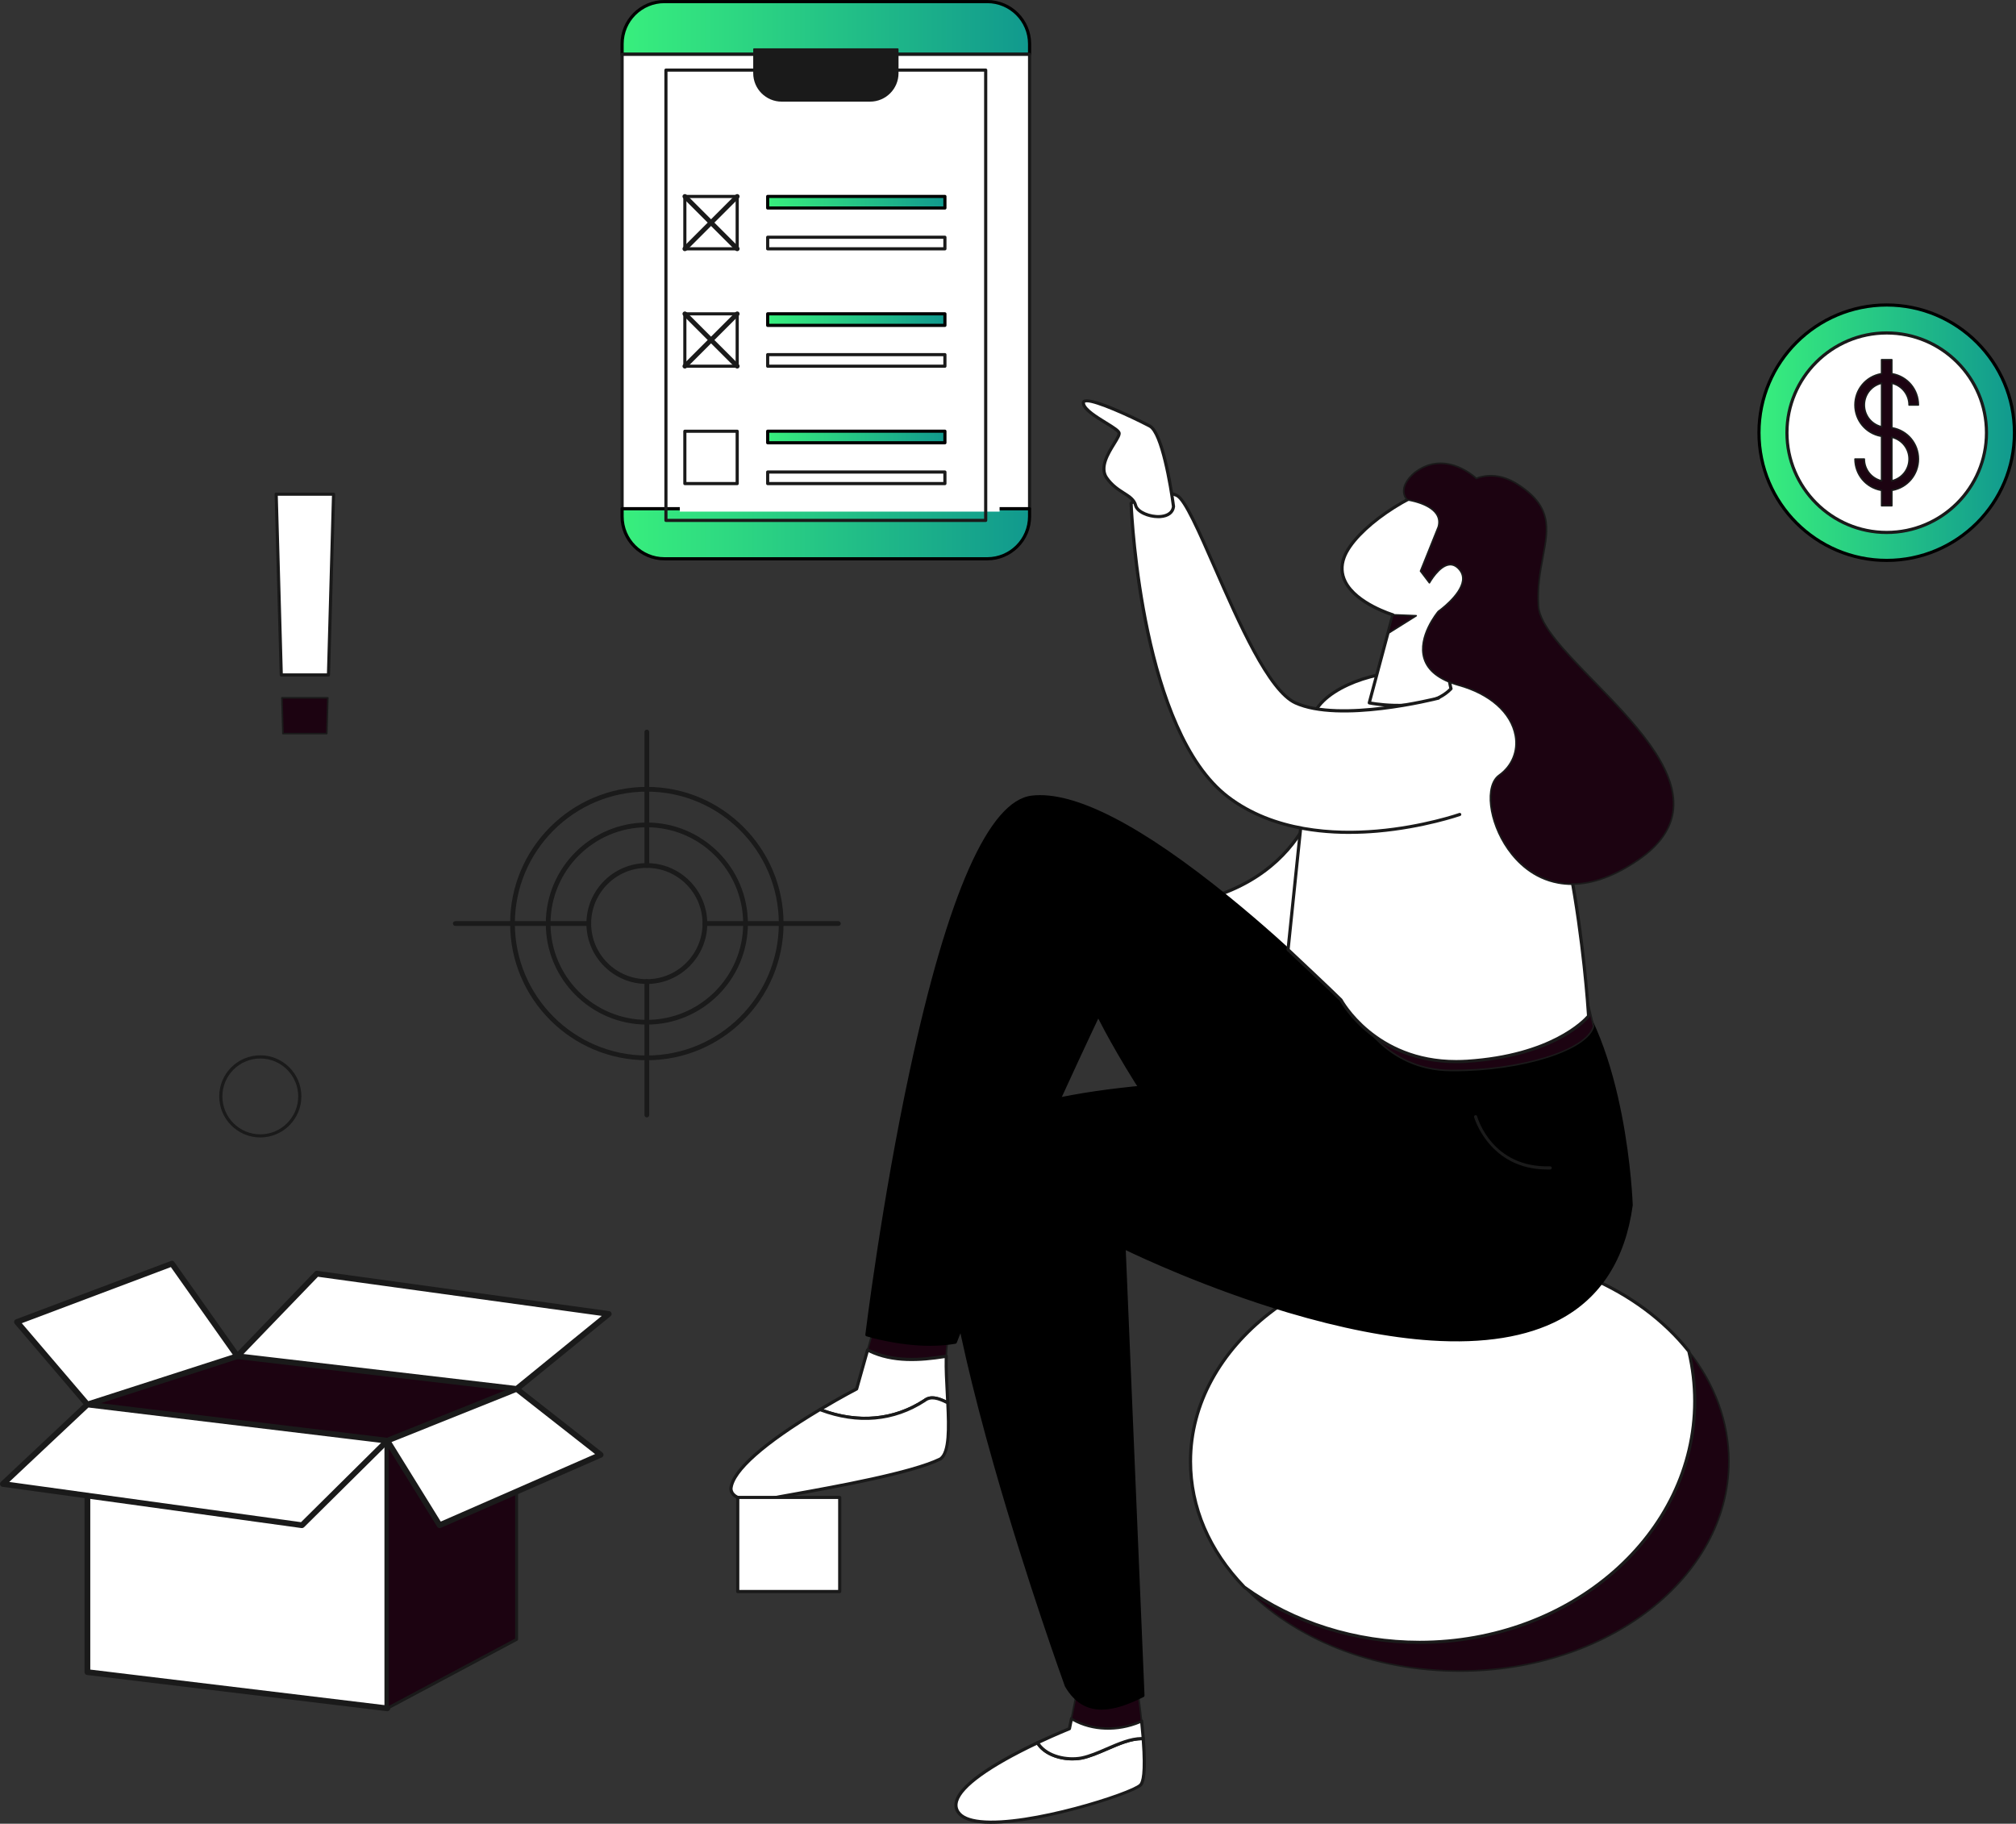 <?xml version="1.0" encoding="UTF-8"?>
<svg xmlns="http://www.w3.org/2000/svg" xmlns:xlink="http://www.w3.org/1999/xlink" id="Layer_2" viewBox="0 0 644 582.61">
  <rect x="0" y="0" width="644" height="582.61" fill="#333333" stroke="none"/>
  <defs>
    <style>.cls-1{fill:#fff;}.cls-2{fill:#1c0311;}.cls-3{fill:#1a1a1a;}.cls-4{fill:url(#New_Gradient_Swatch_2);}.cls-5{fill:url(#New_Gradient_Swatch_2-6);}.cls-6{fill:url(#New_Gradient_Swatch_2-5);}.cls-7{fill:url(#New_Gradient_Swatch_2-2);}.cls-8{fill:url(#New_Gradient_Swatch_2-4);}.cls-9{fill:url(#New_Gradient_Swatch_2-3);}</style>
    <linearGradient id="New_Gradient_Swatch_2" x1="561.9" y1="138.24" x2="643.5" y2="138.24" gradientUnits="userSpaceOnUse">
      <stop offset="0" stop-color="#38ef7d"></stop>
      <stop offset="1" stop-color="#11998e"></stop>
    </linearGradient>
    <linearGradient id="New_Gradient_Swatch_2-2" x1="198.72" y1="8.93" x2="328.89" y2="8.93" xlink:href="#New_Gradient_Swatch_2"></linearGradient>
    <linearGradient id="New_Gradient_Swatch_2-3" x1="198.72" y1="170.51" x2="328.89" y2="170.51" xlink:href="#New_Gradient_Swatch_2"></linearGradient>
    <linearGradient id="New_Gradient_Swatch_2-4" x1="245.23" y1="64.6" x2="301.85" y2="64.6" xlink:href="#New_Gradient_Swatch_2"></linearGradient>
    <linearGradient id="New_Gradient_Swatch_2-5" x1="245.23" y1="102.1" x2="301.85" y2="102.1" xlink:href="#New_Gradient_Swatch_2"></linearGradient>
    <linearGradient id="New_Gradient_Swatch_2-6" x1="245.23" y1="139.6" x2="301.85" y2="139.6" xlink:href="#New_Gradient_Swatch_2"></linearGradient>
  </defs>
  <g id="Layer_1-2">
    <g>
      <g>
        <ellipse class="cls-4" cx="602.7" cy="138.24" rx="40.8" ry="40.79"></ellipse>
        <path d="M602.7,179.53c-22.78,0-41.31-18.53-41.31-41.3s18.53-41.3,41.31-41.3,41.31,18.53,41.31,41.3-18.53,41.3-41.31,41.3Zm0-81.59c-22.22,0-40.3,18.07-40.3,40.29s18.08,40.29,40.3,40.29,40.3-18.07,40.3-40.29-18.08-40.29-40.3-40.29Z"></path>
      </g>
      <g>
        <ellipse class="cls-1" cx="602.7" cy="138.24" rx="31.87" ry="31.86"></ellipse>
        <path class="cls-3" d="M602.7,170.6c-17.85,0-32.37-14.52-32.37-32.37s14.52-32.37,32.37-32.37,32.37,14.52,32.37,32.37-14.52,32.37-32.37,32.37Zm0-63.73c-17.29,0-31.37,14.07-31.37,31.36s14.07,31.36,31.37,31.36,31.37-14.07,31.37-31.36-14.07-31.36-31.37-31.36Z"></path>
      </g>
      <g>
        <path class="cls-1" d="M422.91,243.51s-.42,32.4-36.14,43.2c-5.82,18.28,29.08,29.9,29.08,29.9l22.43-14.12-15.37-58.98Z"></path>
        <path class="cls-3" d="M415.85,317.11c-.05,0-.11,0-.16-.03-.09-.03-8.88-2.99-16.84-8.15-10.67-6.93-15.02-14.67-12.56-22.38,.05-.16,.18-.28,.33-.33,18.26-5.52,27.01-16.83,31.14-25.34,4.48-9.25,4.64-17.3,4.64-17.38,0-.25,.19-.46,.44-.49,.25-.03,.48,.13,.55,.37l15.37,58.98c.06,.21-.03,.44-.22,.55l-22.43,14.12c-.08,.05-.17,.08-.27,.08Zm-28.68-30c-4.97,16.7,25.67,27.91,28.61,28.95l21.92-13.8-14.55-55.81c-.42,3.23-1.54,8.79-4.46,14.83-4.19,8.67-13.06,20.17-31.52,25.83Z"></path>
      </g>
      <g>
        <path class="cls-2" d="M302.28,433.26c.1-3.03,.45-5.6,1.26-7.28-11.35-3.88-24.37-1.94-24.37-1.94l-2.03,7.21c7.63,3.95,16.7,3.37,25.14,2.01Z"></path>
        <path class="cls-3" d="M291.22,434.54c-4.86,0-9.75-.77-14.2-3.07-.11-.06-.16-.18-.13-.29l2.03-7.21c.03-.1,.11-.17,.21-.18,.13-.02,13.21-1.9,24.49,1.95,.07,.02,.12,.07,.15,.14,.03,.07,.03,.14,0,.21-.72,1.49-1.12,3.84-1.23,7.18,0,.12-.09,.22-.21,.24-3.54,.57-7.31,1.03-11.1,1.03Zm-13.78-3.42c7.68,3.89,16.72,3.18,24.6,1.92,.12-3.12,.5-5.39,1.16-6.91-10.43-3.47-22.31-2.06-23.83-1.86l-1.93,6.85Zm24.84,2.14h0Z"></path>
      </g>
      <g>
        <path class="cls-1" d="M302.28,433.26c-8.44,1.36-17.51,1.94-25.14-2.01l-3.51,12.45s-5.13,2.66-11.72,6.6c10.91,4.15,22.65,4.11,33.4-2.88,2.1-1.68,4.8-.64,7.45,.73-.26-5.14-.63-10.51-.49-14.9Z"></path>
        <path class="cls-3" d="M276.39,453.62c-4.76,0-9.67-.95-14.65-2.84-.18-.07-.31-.23-.32-.43-.02-.19,.08-.38,.24-.48,5.82-3.48,10.55-5.99,11.55-6.52l3.45-12.24c.04-.15,.15-.27,.28-.33,.14-.06,.3-.06,.43,.01,7.72,4,16.89,3.24,24.83,1.96,.15-.02,.3,.02,.41,.12s.18,.24,.17,.39c-.12,3.56,.11,7.86,.34,12.02,.05,.95,.1,1.89,.15,2.83,0,.18-.08,.35-.23,.45-.15,.1-.34,.11-.5,.02-2.88-1.48-5.15-2.18-6.9-.78-5.93,3.86-12.43,5.8-19.25,5.8Zm-13.31-3.42c11.45,4.07,22.48,2.97,31.96-3.19,2.05-1.64,4.63-.91,7.18,.31-.03-.65-.07-1.31-.1-1.96-.21-3.95-.43-8.02-.35-11.5-7.78,1.21-16.64,1.85-24.3-1.88l-3.34,11.86c-.04,.13-.13,.25-.25,.31-.05,.03-4.72,2.45-10.78,6.05Z"></path>
      </g>
      <g>
        <path class="cls-1" d="M295.32,447.43c-10.75,6.99-22.5,7.03-33.4,2.88-11.65,6.97-27.88,17.95-28.42,25.33,.26,4.07,8.33,4.21,12.74,3.1,4.41-1.11,42.46-6.87,54.17-12.64,2.88-2,2.77-9.67,2.36-17.93-2.65-1.37-5.35-2.4-7.45-.73Z"></path>
        <path class="cls-3" d="M241.09,479.82c-2.5,0-5.04-.42-6.6-1.55-.93-.68-1.44-1.56-1.51-2.61,0-.02,0-.05,0-.07,.55-7.41,15.89-18.08,28.66-25.72,.13-.08,.29-.09,.44-.04,11.79,4.49,23.18,3.52,32.93-2.81,2.3-1.82,5.19-.74,7.97,.69,.16,.08,.26,.24,.27,.42,.42,8.44,.54,16.2-2.58,18.37-.02,.01-.04,.03-.07,.04-9.13,4.49-33.65,8.9-46.82,11.27-3.76,.68-6.47,1.16-7.45,1.41-1.42,.36-3.33,.61-5.26,.61Zm-7.09-4.19c.06,.73,.41,1.33,1.09,1.82,2.23,1.63,7.46,1.68,11.02,.78,1.02-.26,3.74-.75,7.52-1.42,13.11-2.36,37.49-6.74,46.52-11.17,2.63-1.89,2.51-9.48,2.13-17.18-2.76-1.39-4.95-2.01-6.64-.65-.01,.01-.03,.02-.04,.03-9.98,6.48-21.6,7.52-33.63,3.01-17.6,10.55-27.53,19.34-27.97,24.77Zm61.32-28.2h0Z"></path>
      </g>
      <g>
        <path d="M507.48,373.68c-1.99,44.84-67.05,46.7-99.77,23.35-32.72-23.35-56.89-72.78-56.89-72.78,0,0-27.93,58.47-45.67,104.52-13.22,2.36-28.22-2.36-28.22-2.36,0,0,20.34-167.98,52.74-171.75,32.4-3.77,101.71,67.79,101.71,67.79l66.3-4.82,9.79,56.04Z"></path>
        <path d="M297.2,429.93c-10.62,0-20.3-3-20.42-3.04-.23-.07-.38-.3-.35-.54,.05-.42,5.19-42.5,14.23-84.51,12.17-56.59,25.28-86.09,38.95-87.68,13.58-1.57,34.9,9.39,63.38,32.59,20.06,16.34,36.76,33.31,38.59,35.18l66.07-4.8c.28-.02,.52,.19,.54,.47,.02,.28-.19,.52-.47,.54l-66.3,4.82c-.15,.01-.29-.04-.4-.15-.69-.71-69.52-71.33-101.29-67.64-30.85,3.59-51.07,161.5-52.24,170.88,2.45,.71,15.61,4.27,27.3,2.27,17.55-45.5,45.3-103.7,45.58-104.29,.08-.17,.26-.29,.45-.29h0c.19,0,.37,.11,.45,.28,.24,.49,24.49,49.58,56.73,72.59,21.44,15.3,56.39,19.22,77.93,8.73,13.13-6.4,20.41-17.36,21.05-31.7,.01-.28,.25-.49,.53-.48,.28,.01,.49,.25,.48,.53-.66,14.73-8.13,25.99-21.62,32.56-10.8,5.26-24.99,7.19-39.94,5.43-14.71-1.73-28.56-6.79-39.01-14.25-29.98-21.4-53.06-65.13-56.58-72.04-3.65,7.68-28.89,61.2-45.21,103.55-.06,.16-.21,.28-.38,.32-2.65,.47-5.37,.66-8.04,.66Z"></path>
      </g>
      <g>
        <path class="cls-2" d="M552.28,466.86c0,36.99-38.5,66.97-86,66.97-28.15,0-53.14-10.53-68.82-26.82-10.78-11.19-17.17-25.09-17.17-40.15,0-36.99,38.5-66.97,85.99-66.97,30.93,0,58.04,12.71,73.2,31.8,8.11,10.22,12.8,22.27,12.8,35.17Z"></path>
        <path class="cls-3" d="M466.29,534.08c-13.8,0-26.98-2.46-39.18-7.32-11.64-4.64-21.95-11.4-29.82-19.58-11.28-11.71-17.24-25.65-17.24-40.33,0-37.07,38.69-67.23,86.24-67.23,30.1,0,57.54,11.92,73.4,31.9,8.41,10.59,12.85,22.81,12.85,35.33,0,37.07-38.69,67.23-86.25,67.23Zm0-133.95c-47.28,0-85.74,29.93-85.74,66.72,0,14.54,5.91,28.37,17.1,39.98,16.37,16.99,41.38,26.74,68.64,26.74,47.28,0,85.74-29.93,85.74-66.72,0-12.41-4.41-24.52-12.74-35.02-15.77-19.85-43.06-31.7-73-31.7Z"></path>
      </g>
      <g>
        <path class="cls-1" d="M541.37,447.63c0,42.54-39.36,77.03-87.91,77.03-21.28,0-40.78-6.62-55.99-17.65-10.78-11.19-17.17-25.09-17.17-40.15,0-36.99,38.5-66.97,85.99-66.97,30.93,0,58.04,12.71,73.2,31.8,1.24,5.14,1.88,10.48,1.88,15.95Z"></path>
        <path class="cls-3" d="M453.46,525.16c-20.51,0-40.5-6.3-56.29-17.74-.02-.02-.05-.04-.07-.06-11.32-11.76-17.31-25.76-17.31-40.5,0-37.21,38.8-67.48,86.49-67.48,30.17,0,57.69,11.96,73.59,31.99,.05,.06,.08,.12,.1,.2,1.26,5.24,1.9,10.64,1.9,16.06,0,42.75-39.66,77.53-88.42,77.53Zm-55.66-18.53c15.61,11.3,35.38,17.53,55.66,17.53,48.2,0,87.41-34.33,87.41-76.53,0-5.3-.62-10.59-1.84-15.72-15.73-19.74-42.91-31.52-72.73-31.52-47.14,0-85.49,29.82-85.49,66.47,0,14.46,5.88,28.21,17,39.77Z"></path>
      </g>
      <g>
        <path class="cls-1" d="M345.44,561.62c-4.86,.88-11.38-.58-14.01-4.88-11.97,5.66-29.69,15.45-25.39,22.09,6.37,9.83,54.97-5.26,58.3-8.58,1.46-1.46,1.4-7.97,.87-14.81-6.18-.31-13.43,4.93-19.76,6.19Z"></path>
        <path class="cls-3" d="M316.68,582.61c-1.27,0-2.46-.05-3.57-.17-3.8-.4-6.32-1.52-7.5-3.34-.75-1.16-.93-2.46-.53-3.87,1.79-6.29,15.2-13.78,26.13-18.95,.23-.11,.51-.03,.65,.19,2.53,4.15,8.84,5.5,13.48,4.65,2.56-.51,5.36-1.73,8.07-2.9,3.97-1.72,8.07-3.49,11.81-3.3,.25,.01,.46,.21,.48,.46,1.02,13.17-.51,14.7-1.01,15.21-2.51,2.51-31.35,12.01-48.01,12.01Zm14.57-25.22c-14.95,7.11-23.89,13.54-25.2,18.13-.32,1.13-.19,2.12,.41,3.04,1,1.55,3.27,2.51,6.75,2.88,15.48,1.63,48.12-8.91,50.76-11.55,.63-.63,1.55-3.28,.75-13.96h-.06c-3.38,0-7.18,1.64-10.86,3.24-2.76,1.19-5.61,2.43-8.28,2.96h0c-4.84,.88-11.38-.5-14.28-4.73Zm14.19,4.24h0Z"></path>
      </g>
      <g>
        <path class="cls-1" d="M342.28,548.98l-.65,3.27s-4.43,1.77-10.19,4.5c2.63,4.31,9.15,5.77,14.01,4.88,6.34-1.27,13.59-6.51,19.76-6.19-.15-1.9-.33-3.82-.53-5.67-7.2,3.23-15.8,3.2-22.4-.78Z"></path>
        <path class="cls-3" d="M342.63,562.37c-4.45,0-9.37-1.67-11.63-5.37-.07-.12-.09-.27-.05-.41,.04-.14,.14-.25,.27-.31,4.94-2.33,8.94-3.99,9.97-4.4l.6-3c.03-.16,.14-.3,.29-.36,.15-.07,.32-.05,.46,.03,6.21,3.75,14.61,4.04,21.93,.75,.15-.07,.32-.06,.46,.02,.14,.08,.23,.22,.25,.38,.21,2.01,.39,3.92,.53,5.69,.01,.14-.04,.29-.14,.39-.1,.1-.24,.16-.39,.15-3.51-.19-7.5,1.55-11.36,3.22-2.76,1.19-5.61,2.43-8.28,2.96-.92,.17-1.9,.25-2.91,.25Zm-10.45-5.42c2.71,3.78,8.71,4.99,13.18,4.18,2.55-.51,5.36-1.72,8.06-2.9,3.77-1.63,7.65-3.31,11.24-3.32-.11-1.39-.25-2.87-.41-4.42-7.22,3.02-15.37,2.74-21.61-.73l-.52,2.58c-.03,.17-.15,.31-.31,.37-.04,.02-4.21,1.69-9.64,4.23Zm9.45-4.7h0Z"></path>
      </g>
      <g>
        <path class="cls-2" d="M364.67,549.76c-.71-6.65-1.59-12.33-1.59-12.33l-18.97,2.35-1.84,9.19c6.6,3.98,15.2,4.01,22.4,.78Z"></path>
        <path class="cls-3" d="M353.93,552.33c-4.23,0-8.33-1.05-11.79-3.13-.09-.05-.14-.16-.12-.26l1.84-9.19c.02-.11,.11-.19,.22-.2l18.97-2.35c.14-.02,.26,.08,.28,.21,0,.06,.89,5.76,1.59,12.34,.01,.11-.05,.21-.15,.26-3.48,1.56-7.21,2.34-10.84,2.34Zm-11.37-3.48c6.22,3.68,14.55,3.96,21.84,.75-.61-5.73-1.36-10.75-1.53-11.89l-18.55,2.3-1.77,8.84Z"></path>
      </g>
      <g>
        <path d="M481.07,347.34s-167.22-12.83-177.77,23.33c-10.55,36.16,37.36,167.87,37.36,167.87,5.88,10.09,14.83,7.9,24.43,3.13l-6.03-143.12s149.93,74.57,161.98-13.56c0,0-1.51-51.22-22.6-73.82l-61.4,10.01,44.03,26.17Z"></path>
        <path d="M351.91,546.16c-4.42,0-8.52-1.92-11.69-7.37-.02-.03-.03-.05-.04-.08-.12-.33-12.1-33.37-22.64-70.41-14.17-49.79-19.12-82.68-14.72-97.77,4.44-15.23,35.84-23.84,93.31-25.59,42.66-1.3,84.56,1.86,84.98,1.9,.28,.02,.49,.26,.46,.54s-.26,.49-.54,.46c-.42-.03-42.28-3.19-84.88-1.89-56.18,1.71-88.12,10.31-92.36,24.86-10.31,35.35,36.25,164.53,37.33,167.51,5.8,9.89,14.68,7.36,23.45,3.03l-6.01-142.79c0-.18,.08-.35,.23-.44,.15-.1,.34-.11,.5-.03,.23,.12,23.71,11.72,52.39,20.26,26.42,7.86,62.78,14.65,85.99,2.37,12.85-6.8,20.55-18.83,22.88-35.76-.06-1.7-1.98-51.23-22.28-73.25l-61.13,9.97c-.28,.05-.53-.14-.58-.42-.04-.27,.14-.53,.42-.58l61.4-10.01c.17-.03,.33,.03,.45,.15,20.98,22.48,22.72,73.64,22.74,74.15,0,.03,0,.06,0,.08-2.37,17.29-10.24,29.59-23.41,36.56-10.4,5.5-24.21,7.73-41.05,6.62-13.43-.89-28.81-3.89-45.72-8.92-25.86-7.7-47.5-17.88-51.77-19.95l5.99,142.28c0,.2-.1,.38-.28,.47-4.4,2.19-9.05,4.04-13.39,4.04Z"></path>
      </g>
      <g>
        <path class="cls-2" d="M433.92,324.08s8.1,17.73,29.5,17.9c21.39,.17,43.49-6.16,45.63-14.11l-1.92-8.21-73.21,4.42Z"></path>
        <path class="cls-3" d="M464.29,342.23c-.29,0-.58,0-.88,0-21.31-.17-29.64-17.86-29.72-18.04-.03-.08-.03-.16,.01-.23,.04-.07,.12-.12,.2-.12l73.21-4.42c.12,0,.23,.07,.26,.19l1.92,8.21s0,.08,0,.12c-2.07,7.69-22.98,14.3-45,14.3Zm-29.97-17.92c1.26,2.43,9.74,17.26,29.1,17.42,22.07,.17,43.23-6.29,45.37-13.86l-1.86-7.94-72.62,4.38Z"></path>
      </g>
      <g>
        <path class="cls-1" d="M428.38,319.44s11.28,21.48,40.29,19.6c29.01-1.88,38.8-14.47,38.8-14.47,0,0-4.9-86.1-29.76-102.29-24.86-16.2-56.88-3.77-58.39,7.53-1.51,11.3-7.85,73.57-7.85,73.57,0,0,13.92,13.04,16.91,16.06Z"></path>
        <path class="cls-3" d="M465.16,339.65c-13.22,0-22.35-4.96-27.83-9.32-6.14-4.89-9-9.92-9.36-10.59-3.06-3.08-16.71-15.87-16.85-16-.11-.11-.17-.26-.16-.42,.06-.62,6.37-62.4,7.86-73.58,.55-4.09,4.87-8.37,11.57-11.44,11.4-5.24,30.71-7.44,47.59,3.55,10.43,6.79,18.65,26.16,24.42,57.55,4.29,23.31,5.55,44.92,5.56,45.13,0,.12-.03,.24-.11,.34-.41,.52-10.27,12.78-39.17,14.66-1.21,.08-2.39,.12-3.54,.12Zm-53.17-36.47c1.65,1.55,13.96,13.1,16.74,15.9,.04,.04,.06,.08,.09,.12,.11,.2,10.55,19.44,36.33,19.44,1.13,0,2.29-.04,3.48-.11,26.75-1.74,37.12-12.76,38.32-14.13-.29-4.63-5.73-86.2-29.52-101.7-16.54-10.78-35.45-8.61-46.62-3.48-6.39,2.93-10.5,6.92-10.99,10.66-1.44,10.8-7.39,68.99-7.83,73.3Z"></path>
      </g>
      <g>
        <path class="cls-1" d="M463.53,220.02s-3.52-11.05,5.02-21.59c8.54-6.53,14.82-31.89,6.28-41.68-8.54-9.79-40.94,9.04-45.46,21.34-4.52,12.3,15.57,18.33,15.57,18.33l-7.53,28.12s18.27,3.7,26.12-4.52Z"></path>
        <path class="cls-3" d="M446.69,225.89c-5.01,0-9.03-.79-9.38-.86-.14-.03-.26-.11-.33-.23-.07-.12-.09-.26-.06-.4l7.41-27.66c-2.26-.75-11.81-4.23-15.06-10.72-1.29-2.57-1.41-5.3-.38-8.12,3.31-9.01,21.36-21.56,34.48-23.98,5.44-1,9.53-.15,11.83,2.49,3.37,3.86,4.78,10.4,3.97,18.41-1.02,10.08-5.33,20.14-10.27,23.96-8.21,10.18-4.93,20.97-4.9,21.08,.06,.18,.01,.37-.12,.5-4.27,4.47-11.39,5.53-17.2,5.53Zm-8.66-1.75c3.01,.51,18,2.64,24.93-4.27-.48-1.86-2.63-12.1,5.19-21.77,.03-.03,.05-.06,.09-.08,4.76-3.64,8.94-13.44,9.93-23.3,.78-7.73-.54-14-3.73-17.65-2.59-2.97-7.35-2.81-10.88-2.16-12.86,2.37-30.5,14.59-33.72,23.34-.94,2.55-.82,5.01,.33,7.32,3.41,6.83,14.8,10.32,14.91,10.35,.26,.08,.41,.35,.34,.61l-7.39,27.59Z"></path>
      </g>
      <g>
        <path class="cls-1" d="M466.29,260.19s-45.71,16.07-74.09-5.67c-28.38-21.74-30.89-93.76-30.89-93.76,0,0,8.04-5.52,14.57-2.51,6.53,3.01,23.61,59.76,37.92,66.29,14.31,6.53,45.67-1.51,45.67-1.51l6.82,37.16Z"></path>
        <path class="cls-3" d="M431.04,266.4c-12.5,0-27.32-2.43-39.14-11.48-14.78-11.32-22.45-36.34-26.27-55.33-4.14-20.53-4.81-38.63-4.81-38.81,0-.17,.08-.34,.22-.43,.34-.23,8.35-5.65,15.06-2.55,2.8,1.29,7.04,10.99,12.4,23.25,7.64,17.47,17.14,39.21,25.52,43.03,13.99,6.38,45.03-1.46,45.34-1.54,.27-.07,.54,.09,.61,.36,.07,.27-.09,.54-.36,.61-1.29,.33-31.69,8-46.01,1.48-8.72-3.98-18.32-25.92-26.02-43.55-4.86-11.11-9.45-21.61-11.9-22.74-5.6-2.59-12.5,1.47-13.84,2.32,.22,4.96,3.71,72.44,30.68,93.1,14.53,11.13,33.76,12.06,47.34,10.88,14.74-1.28,26.16-5.25,26.28-5.29,.26-.09,.55,.05,.64,.31,.09,.26-.05,.55-.31,.64-.11,.04-11.66,4.05-26.52,5.34-2.76,.24-5.75,.39-8.89,.39Z"></path>
      </g>
      <g>
        <path class="cls-2" d="M459.47,168.33l-5.67,14.12,2.84,3.74s5.26-9.55,9.65-4.15c4.39,5.4-6.82,13.29-6.82,13.29,0,0-14.63,17.49,6.36,23.54,19.66,5.4,22.93,21.74,13.06,28.8-9.87,7.06,7.16,52.75,44.55,27,37.39-25.75-30.74-62.72-31.99-80.99-1.25-18.28,10.39-28.66-7.48-39.46-6.96-4.05-12.36-1.35-12.36-1.35,0,0-9.76-9.66-19.84-1.77-5.92,5.3-2.24,8.59-2.24,8.59,0,0,11.92,1.58,9.94,8.64Z"></path>
        <path class="cls-3" d="M502.14,282.71c-1.5,0-2.97-.13-4.42-.4-8.1-1.49-13.27-6.75-16.19-10.91-6.23-8.88-7.59-20.52-2.79-23.95,4.05-2.9,5.96-7.53,5.09-12.38-1.29-7.25-8.05-13.22-18.07-15.97-6.13-1.77-9.85-4.68-11.07-8.67-2.17-7.1,4.3-14.94,4.58-15.27,.01-.02,.03-.03,.05-.04,.07-.05,7.05-5.01,7.68-9.62,.17-1.24-.14-2.35-.92-3.31-.92-1.13-1.94-1.65-3.04-1.55-3.2,.29-6.17,5.61-6.2,5.66-.04,.07-.12,.12-.2,.13-.09,0-.17-.03-.22-.1l-2.84-3.74c-.05-.07-.07-.16-.03-.25l5.67-14.11c.4-1.44,.22-2.74-.53-3.88-2.29-3.47-9.13-4.42-9.2-4.43-.05,0-.1-.03-.14-.06-.05-.04-1.21-1.11-1.21-3.01,0-1.91,1.16-3.91,3.46-5.96,9.52-7.46,18.87,.56,20.06,1.65,.97-.41,6.11-2.25,12.44,1.43,12.18,7.36,10.79,14.72,9.03,24.04-.86,4.54-1.83,9.68-1.42,15.62,.42,6.12,8.38,14.3,17.6,23.77,12.58,12.92,26.83,27.56,25.49,41.17-.6,6.08-4.37,11.56-11.22,16.27-7.58,5.22-14.77,7.85-21.44,7.85Zm-42.5-87.2c-.4,.49-6.5,8.14-4.46,14.78,1.17,3.81,4.77,6.61,10.72,8.33,10.21,2.8,17.1,8.92,18.43,16.37,.9,5.05-1.08,9.86-5.29,12.88-4.5,3.22-3.06,14.74,2.91,23.25,3.53,5.03,16.95,20.14,41.34,3.33,6.81-4.69,10.41-9.9,11-15.91,1.31-13.38-12.85-27.93-25.35-40.77-9.29-9.54-17.31-17.79-17.74-24.09-.41-6.01,.57-11.18,1.43-15.75,1.79-9.48,3.08-16.33-8.79-23.51-6.75-3.92-12.06-1.37-12.12-1.34-.1,.05-.21,.03-.29-.05-.1-.1-9.72-9.41-19.5-1.75-2.16,1.94-3.27,3.81-3.27,5.56,0,1.45,.78,2.37,.99,2.59,.85,.12,7.17,1.15,9.47,4.64,.84,1.27,1.04,2.72,.59,4.31,0,0,0,.02,0,.03l-5.62,13.99,2.52,3.32c.73-1.22,3.39-5.32,6.4-5.59,1.27-.12,2.44,.47,3.47,1.73,.87,1.07,1.22,2.31,1.03,3.69-.65,4.72-7.3,9.54-7.86,9.94Zm-.17-27.18h0Z"></path>
      </g>
      <path class="cls-3" d="M494.29,373.61c-18.52,0-23.35-16.55-23.4-16.72-.07-.27,.08-.55,.35-.62,.27-.08,.55,.08,.62,.35,.19,.67,4.84,16.52,23.32,15.97,.28,0,.51,.21,.52,.49,0,.28-.21,.51-.49,.52-.31,0-.62,.01-.92,.01Z"></path>
      <path class="cls-3" d="M83.15,363.37c-7.23,0-13.12-5.88-13.12-13.12s5.88-13.12,13.12-13.12,13.12,5.88,13.12,13.12-5.88,13.12-13.12,13.12Zm0-25.22c-6.68,0-12.11,5.43-12.11,12.11s5.43,12.11,12.11,12.11,12.11-5.43,12.11-12.11-5.43-12.11-12.11-12.11Z"></path>
      <g>
        <polygon class="cls-2" points="444.94 196.41 452.4 196.71 443.34 202.4 444.94 196.41"></polygon>
        <path class="cls-3" d="M443.34,202.65c-.05,0-.11-.02-.15-.05-.08-.06-.12-.17-.09-.27l1.6-5.99c.03-.11,.13-.19,.25-.19l7.46,.3c.11,0,.21,.08,.23,.19,.03,.11-.02,.22-.11,.28l-9.07,5.69s-.09,.04-.13,.04Zm1.8-5.98l-1.39,5.17,7.83-4.92-6.45-.26Z"></path>
      </g>
      <g>
        <g>
          <polygon class="cls-1" points="123.72 545.74 27.92 534.17 27.92 448.67 123.72 460.24 123.72 545.74"></polygon>
          <path class="cls-3" d="M123.72,546.66s-.07,0-.11,0l-95.8-11.57c-.46-.06-.81-.45-.81-.91v-85.5c0-.26,.11-.51,.31-.69,.2-.17,.46-.26,.72-.22l95.8,11.57c.46,.06,.81,.45,.81,.91v85.5c0,.26-.11,.51-.31,.69-.17,.15-.39,.23-.61,.23Zm-94.88-13.3l93.97,11.35v-83.65l-93.97-11.35v83.65Z"></path>
        </g>
        <g>
          <polygon class="cls-2" points="123.72 460.24 165.04 443.69 165.04 523.72 123.72 545.74 123.72 460.24"></polygon>
          <path class="cls-3" d="M123.72,546.2c-.08,0-.16-.02-.24-.07-.14-.08-.22-.23-.22-.39v-85.5c0-.19,.11-.36,.29-.43l41.31-16.55c.14-.06,.3-.04,.43,.05,.13,.09,.2,.23,.2,.38v80.03c0,.17-.09,.33-.24,.41l-41.31,22.02c-.07,.04-.14,.05-.22,.05Zm.46-85.65v84.42l40.39-21.53v-79.08l-40.39,16.19Z"></path>
        </g>
        <g>
          <polygon class="cls-2" points="165.04 443.69 75.82 433.24 27.92 448.67 123.72 460.24 165.04 443.69"></polygon>
          <path class="cls-3" d="M123.72,460.7s-.04,0-.06,0l-95.8-11.57c-.21-.03-.38-.2-.4-.41s.11-.42,.32-.48l47.9-15.43c.06-.02,.13-.03,.19-.02l89.21,10.45c.21,.03,.37,.19,.4,.4,.03,.21-.09,.41-.28,.49l-41.31,16.55c-.05,.02-.11,.03-.17,.03Zm-93.67-12.23l93.61,11.31,39.53-15.84-87.32-10.22-45.81,14.76Z"></path>
        </g>
        <g>
          <polygon class="cls-1" points="123.72 460.24 140.44 487.24 191.88 464.74 165.04 443.69 123.72 460.24"></polygon>
          <path class="cls-3" d="M140.44,488.16c-.31,0-.61-.16-.78-.43l-16.72-27c-.14-.23-.18-.51-.09-.77,.08-.26,.28-.46,.53-.57l41.31-16.55c.3-.12,.65-.07,.91,.13l26.84,21.05c.25,.2,.38,.52,.34,.84-.04,.32-.25,.6-.54,.73l-51.44,22.5c-.12,.05-.24,.08-.37,.08Zm-15.36-27.47l15.72,25.39,49.3-21.57-25.22-19.78-39.81,15.95Z"></path>
        </g>
        <g>
          <polygon class="cls-1" points="75.82 433.24 54.93 403.67 5.42 422.31 27.92 448.67 75.82 433.24"></polygon>
          <path class="cls-3" d="M27.92,449.59c-.26,0-.52-.11-.7-.32l-22.5-26.36c-.19-.23-.27-.54-.19-.82,.07-.29,.29-.53,.57-.63l49.51-18.64c.39-.15,.83-.01,1.07,.33l20.9,29.57c.17,.24,.21,.54,.12,.82-.09,.28-.31,.49-.59,.58l-47.9,15.43c-.09,.03-.19,.04-.28,.04Zm-20.96-26.88l21.26,24.9,46.13-14.86-19.77-27.97-47.62,17.93Z"></path>
        </g>
        <g>
          <polygon class="cls-1" points="101.22 406.89 75.82 433.24 165.04 443.69 194.45 419.74 101.22 406.89"></polygon>
          <path class="cls-3" d="M165.04,444.61s-.07,0-.11,0l-89.21-10.45c-.35-.04-.64-.27-.76-.6-.12-.33-.04-.69,.2-.95l25.4-26.36c.2-.21,.5-.32,.79-.27l93.23,12.86c.36,.05,.66,.31,.76,.66,.1,.35-.02,.73-.3,.96l-29.42,23.95c-.16,.13-.37,.21-.58,.21Zm-87.27-12.06l86.99,10.19,27.48-22.37-90.68-12.5-23.79,24.69Z"></path>
        </g>
        <g>
          <polygon class="cls-1" points="27.92 448.67 .92 474.06 96.48 487.24 123.72 460.24 27.92 448.67"></polygon>
          <path class="cls-3" d="M96.48,488.16s-.08,0-.13,0L.79,474.97c-.35-.05-.64-.29-.75-.63-.11-.34-.01-.71,.25-.95l27-25.39c.2-.19,.47-.27,.74-.24l95.8,11.57c.35,.04,.64,.28,.76,.61,.11,.33,.03,.7-.22,.95l-27.25,27c-.17,.17-.41,.27-.65,.27ZM2.95,473.42l93.21,12.85,25.58-25.34-93.49-11.29-25.29,23.78Z"></path>
        </g>
      </g>
      <g>
        <g>
          <polygon class="cls-1" points="104.93 215.61 89.84 215.61 88.22 157.87 106.55 157.87 104.93 215.61"></polygon>
          <path class="cls-3" d="M104.93,216.12h-15.08c-.27,0-.5-.22-.5-.49l-1.63-57.74c0-.14,.05-.27,.14-.37s.23-.15,.36-.15h18.34c.14,0,.27,.06,.36,.15s.15,.23,.14,.37l-1.63,57.74c0,.27-.23,.49-.5,.49Zm-14.59-1.01h14.1l1.6-56.73h-17.3l1.6,56.73Z"></path>
        </g>
        <g>
          <polygon class="cls-2" points="104.4 234.34 90.37 234.34 90.05 222.92 104.72 222.92 104.4 234.34"></polygon>
          <path class="cls-3" d="M104.4,234.6h-14.03c-.14,0-.25-.11-.25-.25l-.32-11.42c0-.07,.02-.13,.07-.18,.05-.05,.11-.08,.18-.08h14.67c.07,0,.13,.03,.18,.08,.05,.05,.07,.11,.07,.18l-.32,11.42c0,.14-.12,.25-.25,.25Zm-13.78-.5h13.54l.31-10.92h-14.15l.31,10.92Z"></path>
        </g>
      </g>
      <g>
        <rect class="cls-1" x="235.66" y="478.37" width="32.58" height="30.06"></rect>
        <path class="cls-3" d="M268.24,508.93h-32.58c-.28,0-.5-.23-.5-.5v-30.06c0-.28,.23-.5,.5-.5h32.58c.28,0,.5,.23,.5,.5v30.06c0,.28-.23,.5-.5,.5Zm-32.07-1.01h31.57v-29.05h-31.57v29.05Z"></path>
      </g>
      <path class="cls-3" d="M206.63,338.7c-24.08,0-43.67-19.59-43.67-43.66s19.59-43.66,43.67-43.66,43.67,19.59,43.67,43.66-19.59,43.66-43.67,43.66Zm0-85.81c-23.25,0-42.16,18.91-42.16,42.15s18.91,42.15,42.16,42.15,42.16-18.91,42.16-42.15-18.91-42.15-42.16-42.15Z"></path>
      <path class="cls-3" d="M206.63,327.31c-17.8,0-32.28-14.48-32.28-32.27s14.48-32.27,32.28-32.27,32.28,14.48,32.28,32.27-14.48,32.27-32.28,32.27Zm0-63.03c-16.96,0-30.77,13.8-30.77,30.76s13.8,30.76,30.77,30.76,30.77-13.8,30.77-30.76-13.8-30.76-30.77-30.76Z"></path>
      <path class="cls-3" d="M206.63,314.33c-10.64,0-19.3-8.66-19.3-19.3s8.66-19.3,19.3-19.3,19.3,8.66,19.3,19.3-8.66,19.3-19.3,19.3Zm0-37.08c-9.81,0-17.79,7.98-17.79,17.78s7.98,17.78,17.79,17.78,17.79-7.98,17.79-17.78-7.98-17.78-17.79-17.78Z"></path>
      <path class="cls-3" d="M267.82,295.79h-42.65c-.42,0-.76-.34-.76-.76s.34-.76,.76-.76h42.65c.42,0,.76,.34,.76,.76s-.34,.76-.76,.76Z"></path>
      <path class="cls-3" d="M206.63,277.25c-.42,0-.76-.34-.76-.76v-42.64c0-.42,.34-.76,.76-.76s.76,.34,.76,.76v42.64c0,.42-.34,.76-.76,.76Z"></path>
      <path class="cls-3" d="M188.09,295.79h-42.65c-.42,0-.76-.34-.76-.76s.34-.76,.76-.76h42.65c.42,0,.76,.34,.76,.76s-.34,.76-.76,.76Z"></path>
      <path class="cls-3" d="M206.63,356.97c-.42,0-.76-.34-.76-.76v-42.64c0-.42,.34-.76,.76-.76s.76,.34,.76,.76v42.64c0,.42-.34,.76-.76,.76Z"></path>
      <g>
        <path class="cls-1" d="M374.87,161.8s-2.95-23.3-7.63-25.74-21.57-10.58-21.17-7.22c.41,3.36,10.89,7.63,11.4,9.46s-7.43,9.38-3.97,14.36,8.34,5.2,9.27,8.82c.93,3.62,11.49,5.62,12.1,.33Z"></path>
        <path class="cls-3" d="M370,165.54c-3.29,0-7.1-1.58-7.71-3.94-.43-1.66-1.82-2.55-3.59-3.68-1.72-1.1-3.86-2.46-5.61-4.98-2.49-3.59,.44-8.33,2.38-11.47,.73-1.18,1.63-2.64,1.52-3.04-.16-.56-2.33-1.9-4.08-2.97-3.31-2.04-7.07-4.35-7.34-6.56-.06-.46,.11-.84,.45-1.08,2.76-1.91,21.26,7.7,21.45,7.8,4.78,2.49,7.59,23.71,7.9,26.12,0,.04,0,.08,0,.12-.25,2.14-1.96,3.47-4.71,3.66-.22,.02-.44,.02-.67,.02Zm-22.77-37.03c-.28,0-.49,.04-.62,.13-.02,.01-.04,.03-.03,.13,.21,1.73,4.06,4.1,6.86,5.83,2.72,1.67,4.27,2.66,4.52,3.56,.23,.82-.51,2.02-1.63,3.84-1.91,3.09-4.52,7.32-2.41,10.37,1.63,2.35,3.59,3.6,5.32,4.71,1.88,1.2,3.5,2.23,4.02,4.28,.46,1.78,4.16,3.38,7.33,3.16,1.29-.09,3.48-.56,3.77-2.71-.82-6.46-3.72-23.4-7.36-25.29-6.74-3.52-16.91-8-19.78-8Z"></path>
      </g>
      <g>
        <path class="cls-7" d="M328.89,14.01c0-7.46-6.05-13.51-13.51-13.51h-103.14c-7.46,0-13.51,6.05-13.51,13.51v3.34h130.17v-3.34Z"></path>
        <path d="M328.89,17.86H198.72c-.28,0-.5-.23-.5-.5v-3.34c0-7.73,6.29-14.01,14.02-14.01h103.14c7.73,0,14.02,6.29,14.02,14.01v3.34c0,.28-.23,.5-.5,.5Zm-129.66-1.01h129.16v-2.83c0-7.17-5.84-13.01-13.01-13.01h-103.14c-7.17,0-13.01,5.83-13.01,13.01v2.83Z"></path>
      </g>
      <g>
        <rect class="cls-1" x="198.72" y="17.35" width="130.17" height="145.16"></rect>
        <path class="cls-3" d="M328.89,163.02H198.72c-.28,0-.5-.23-.5-.5V17.35c0-.28,.23-.5,.5-.5h130.17c.28,0,.5,.23,.5,.5V162.51c0,.28-.23,.5-.5,.5Zm-129.66-1.01h129.16V17.86H199.23V162.01Z"></path>
      </g>
      <g>
        <path class="cls-9" d="M198.72,162.51v2.48c0,7.46,6.05,13.51,13.51,13.51h103.14c7.46,0,13.51-6.05,13.51-13.51v-2.48H198.72Z"></path>
        <path d="M315.38,179.01h-103.14c-7.73,0-14.02-6.29-14.02-14.01v-2.48c0-.28,.23-.5,.5-.5h130.17c.28,0,.5,.23,.5,.5v2.48c0,7.73-6.29,14.01-14.02,14.01Zm-116.15-15.99v1.97c0,7.17,5.84,13.01,13.01,13.01h103.14c7.17,0,13.01-5.83,13.01-13.01v-1.97H199.23Z"></path>
      </g>
      <g>
        <rect class="cls-1" x="217.16" y="19.58" width="102.15" height="143.86"></rect>
        <path class="cls-3" d="M314.88,166.75h-102.15c-.28,0-.5-.23-.5-.5V22.39c0-.28,.23-.5,.5-.5h102.15c.28,0,.5,.23,.5,.5V166.25c0,.28-.23,.5-.5,.5Zm-101.65-1.01h101.14V22.89h-101.14V165.74Z"></path>
      </g>
      <g>
        <rect class="cls-1" x="218.77" y="100.25" width="16.73" height="16.73"></rect>
        <path class="cls-3" d="M235.5,117.49h-16.73c-.28,0-.5-.23-.5-.5v-16.73c0-.28,.23-.5,.5-.5h16.73c.28,0,.5,.23,.5,.5v16.73c0,.28-.23,.5-.5,.5Zm-16.23-1.01h15.72v-15.72h-15.72v15.72Z"></path>
      </g>
      <path class="cls-3" d="M277.92,32.47h-28.21c-5.02,0-9.1-4.08-9.1-9.1v-7.68c0-.14,.11-.25,.25-.25h45.92c.14,0,.25,.11,.25,.25v7.68c0,5.02-4.08,9.1-9.1,9.1Z"></path>
      <g>
        <rect class="cls-1" x="218.77" y="62.75" width="16.73" height="16.73"></rect>
        <path class="cls-3" d="M235.5,79.99h-16.73c-.28,0-.5-.23-.5-.5v-16.73c0-.28,.23-.5,.5-.5h16.73c.28,0,.5,.23,.5,.5v16.73c0,.28-.23,.5-.5,.5Zm-16.23-1.01h15.72v-15.72h-15.72v15.72Z"></path>
      </g>
      <g>
        <rect class="cls-8" x="245.23" y="62.75" width="56.62" height="3.7"></rect>
        <path d="M301.85,66.95h-56.62c-.28,0-.5-.23-.5-.5v-3.7c0-.28,.23-.5,.5-.5h56.62c.28,0,.5,.23,.5,.5v3.7c0,.28-.23,.5-.5,.5Zm-56.12-1.01h55.61v-2.69h-55.61v2.69Z"></path>
      </g>
      <path class="cls-3" d="M301.85,79.99h-56.62c-.28,0-.5-.23-.5-.5v-3.7c0-.28,.23-.5,.5-.5h56.62c.28,0,.5,.23,.5,.5v3.7c0,.28-.23,.5-.5,.5Zm-56.12-1.01h55.61v-2.69h-55.61v2.69Z"></path>
      <path class="cls-3" d="M235.5,80.24c-.19,0-.39-.07-.53-.22l-16.73-16.73c-.3-.3-.3-.77,0-1.07,.3-.3,.77-.3,1.07,0l16.73,16.73c.3,.3,.3,.77,0,1.07-.15,.15-.34,.22-.53,.22Z"></path>
      <path class="cls-3" d="M218.77,80.24c-.19,0-.39-.07-.53-.22-.3-.3-.3-.77,0-1.07l16.73-16.73c.3-.3,.77-.3,1.07,0s.3,.77,0,1.07l-16.73,16.73c-.15,.15-.34,.22-.53,.22Z"></path>
      <path class="cls-3" d="M235.5,117.74c-.19,0-.39-.07-.53-.22l-16.73-16.73c-.3-.3-.3-.77,0-1.07,.3-.3,.77-.3,1.07,0l16.73,16.73c.3,.3,.3,.77,0,1.07-.15,.15-.34,.22-.53,.22Z"></path>
      <path class="cls-3" d="M218.77,117.74c-.19,0-.39-.07-.53-.22-.3-.3-.3-.77,0-1.07l16.73-16.73c.3-.3,.77-.3,1.07,0s.3,.77,0,1.07l-16.73,16.73c-.15,.15-.34,.22-.53,.22Z"></path>
      <g>
        <rect class="cls-6" x="245.23" y="100.25" width="56.62" height="3.7"></rect>
        <path d="M301.85,104.45h-56.62c-.28,0-.5-.23-.5-.5v-3.7c0-.28,.23-.5,.5-.5h56.62c.28,0,.5,.23,.5,.5v3.7c0,.28-.23,.5-.5,.5Zm-56.12-1.01h55.61v-2.69h-55.61v2.69Z"></path>
      </g>
      <path class="cls-3" d="M301.85,117.49h-56.62c-.28,0-.5-.23-.5-.5v-3.7c0-.28,.23-.5,.5-.5h56.62c.28,0,.5,.23,.5,.5v3.7c0,.28-.23,.5-.5,.5Zm-56.12-1.01h55.61v-2.69h-55.61v2.69Z"></path>
      <g>
        <rect class="cls-1" x="218.77" y="137.75" width="16.73" height="16.73"></rect>
        <path class="cls-3" d="M235.5,154.99h-16.73c-.28,0-.5-.23-.5-.5v-16.73c0-.28,.23-.5,.5-.5h16.73c.28,0,.5,.23,.5,.5v16.73c0,.28-.23,.5-.5,.5Zm-16.23-1.01h15.72v-15.72h-15.72v15.72Z"></path>
      </g>
      <g>
        <rect class="cls-5" x="245.23" y="137.75" width="56.62" height="3.7"></rect>
        <path d="M301.85,141.95h-56.62c-.28,0-.5-.23-.5-.5v-3.7c0-.28,.23-.5,.5-.5h56.62c.28,0,.5,.23,.5,.5v3.7c0,.28-.23,.5-.5,.5Zm-56.12-1.01h55.61v-2.69h-55.61v2.69Z"></path>
      </g>
      <path class="cls-3" d="M301.85,154.99h-56.62c-.28,0-.5-.23-.5-.5v-3.7c0-.28,.23-.5,.5-.5h56.62c.28,0,.5,.23,.5,.5v3.7c0,.28-.23,.5-.5,.5Zm-56.12-1.01h55.61v-2.69h-55.61v2.69Z"></path>
      <g>
        <path class="cls-2" d="M604.33,136.66v-14.25c3.17,.74,5.53,3.57,5.53,6.96h2.96c0-5.03-3.68-9.21-8.49-9.99v-4.48h-3.26v4.48c-4.81,.78-8.49,4.95-8.49,9.99s3.68,9.21,8.49,9.99v14.25c-3.17-.74-5.53-3.57-5.53-6.96h-2.96c0,5.03,3.68,9.21,8.49,9.99v4.93h3.26v-4.93c4.81-.78,8.49-4.95,8.49-9.99s-3.68-9.21-8.49-9.99Zm-8.79-7.29c0-3.39,2.36-6.22,5.53-6.96v13.92c-3.17-.74-5.53-3.57-5.53-6.96Zm8.79,24.24v-13.92c3.17,.74,5.53,3.57,5.53,6.96s-2.36,6.22-5.53,6.96Z"></path>
        <path class="cls-3" d="M604.33,161.81h-3.26c-.14,0-.25-.11-.25-.25v-4.71c-4.93-.9-8.49-5.16-8.49-10.2,0-.14,.11-.25,.25-.25h2.96c.14,0,.25,.11,.25,.25,0,3.12,2.05,5.8,5.02,6.64v-13.71c-4.93-.9-8.49-5.16-8.49-10.2s3.56-9.3,8.49-10.2v-4.26c0-.14,.11-.25,.25-.25h3.26c.14,0,.25,.11,.25,.25v4.26c4.93,.9,8.49,5.16,8.49,10.2,0,.14-.11,.25-.25,.25h-2.96c-.14,0-.25-.11-.25-.25,0-3.11-2.05-5.8-5.02-6.64v13.71c4.93,.9,8.49,5.16,8.49,10.2s-3.56,9.3-8.49,10.2v4.71c0,.14-.11,.25-.25,.25Zm-3.01-.5h2.75v-4.67c0-.12,.09-.23,.21-.25,4.8-.78,8.28-4.87,8.28-9.74s-3.48-8.96-8.28-9.74c-.12-.02-.21-.13-.21-.25v-14.25c0-.08,.04-.15,.1-.2,.06-.05,.14-.07,.21-.05,3.29,.77,5.61,3.61,5.72,6.96h2.46c-.12-4.75-3.56-8.72-8.28-9.49-.12-.02-.21-.13-.21-.25v-4.23h-2.75v4.23c0,.12-.09,.23-.21,.25-4.8,.78-8.28,4.87-8.28,9.74s3.48,8.96,8.28,9.74c.12,.02,.21,.13,.21,.25v14.25c0,.08-.04,.15-.1,.2-.06,.05-.14,.07-.21,.05-3.29-.77-5.61-3.61-5.72-6.96h-2.46c.12,4.75,3.56,8.72,8.28,9.49,.12,.02,.21,.13,.21,.25v4.67Zm3.01-7.45c-.06,0-.11-.02-.16-.05-.06-.05-.1-.12-.1-.2v-13.92c0-.08,.04-.15,.1-.2,.06-.05,.14-.07,.21-.05,3.37,.79,5.72,3.75,5.72,7.21s-2.35,6.42-5.72,7.21c-.02,0-.04,0-.06,0Zm.25-13.85v13.27c2.97-.84,5.02-3.52,5.02-6.64s-2.05-5.8-5.02-6.64Zm-3.51-3.42s-.04,0-.06,0c-3.37-.79-5.72-3.75-5.72-7.21s2.35-6.42,5.72-7.21c.07-.02,.15,0,.21,.05,.06,.05,.1,.12,.1,.2v13.92c0,.08-.04,.15-.1,.2-.05,.04-.1,.05-.16,.05Zm-.25-13.85c-2.97,.84-5.02,3.52-5.02,6.64s2.05,5.8,5.02,6.64v-13.27Z"></path>
      </g>
    </g>
  </g>
</svg>

